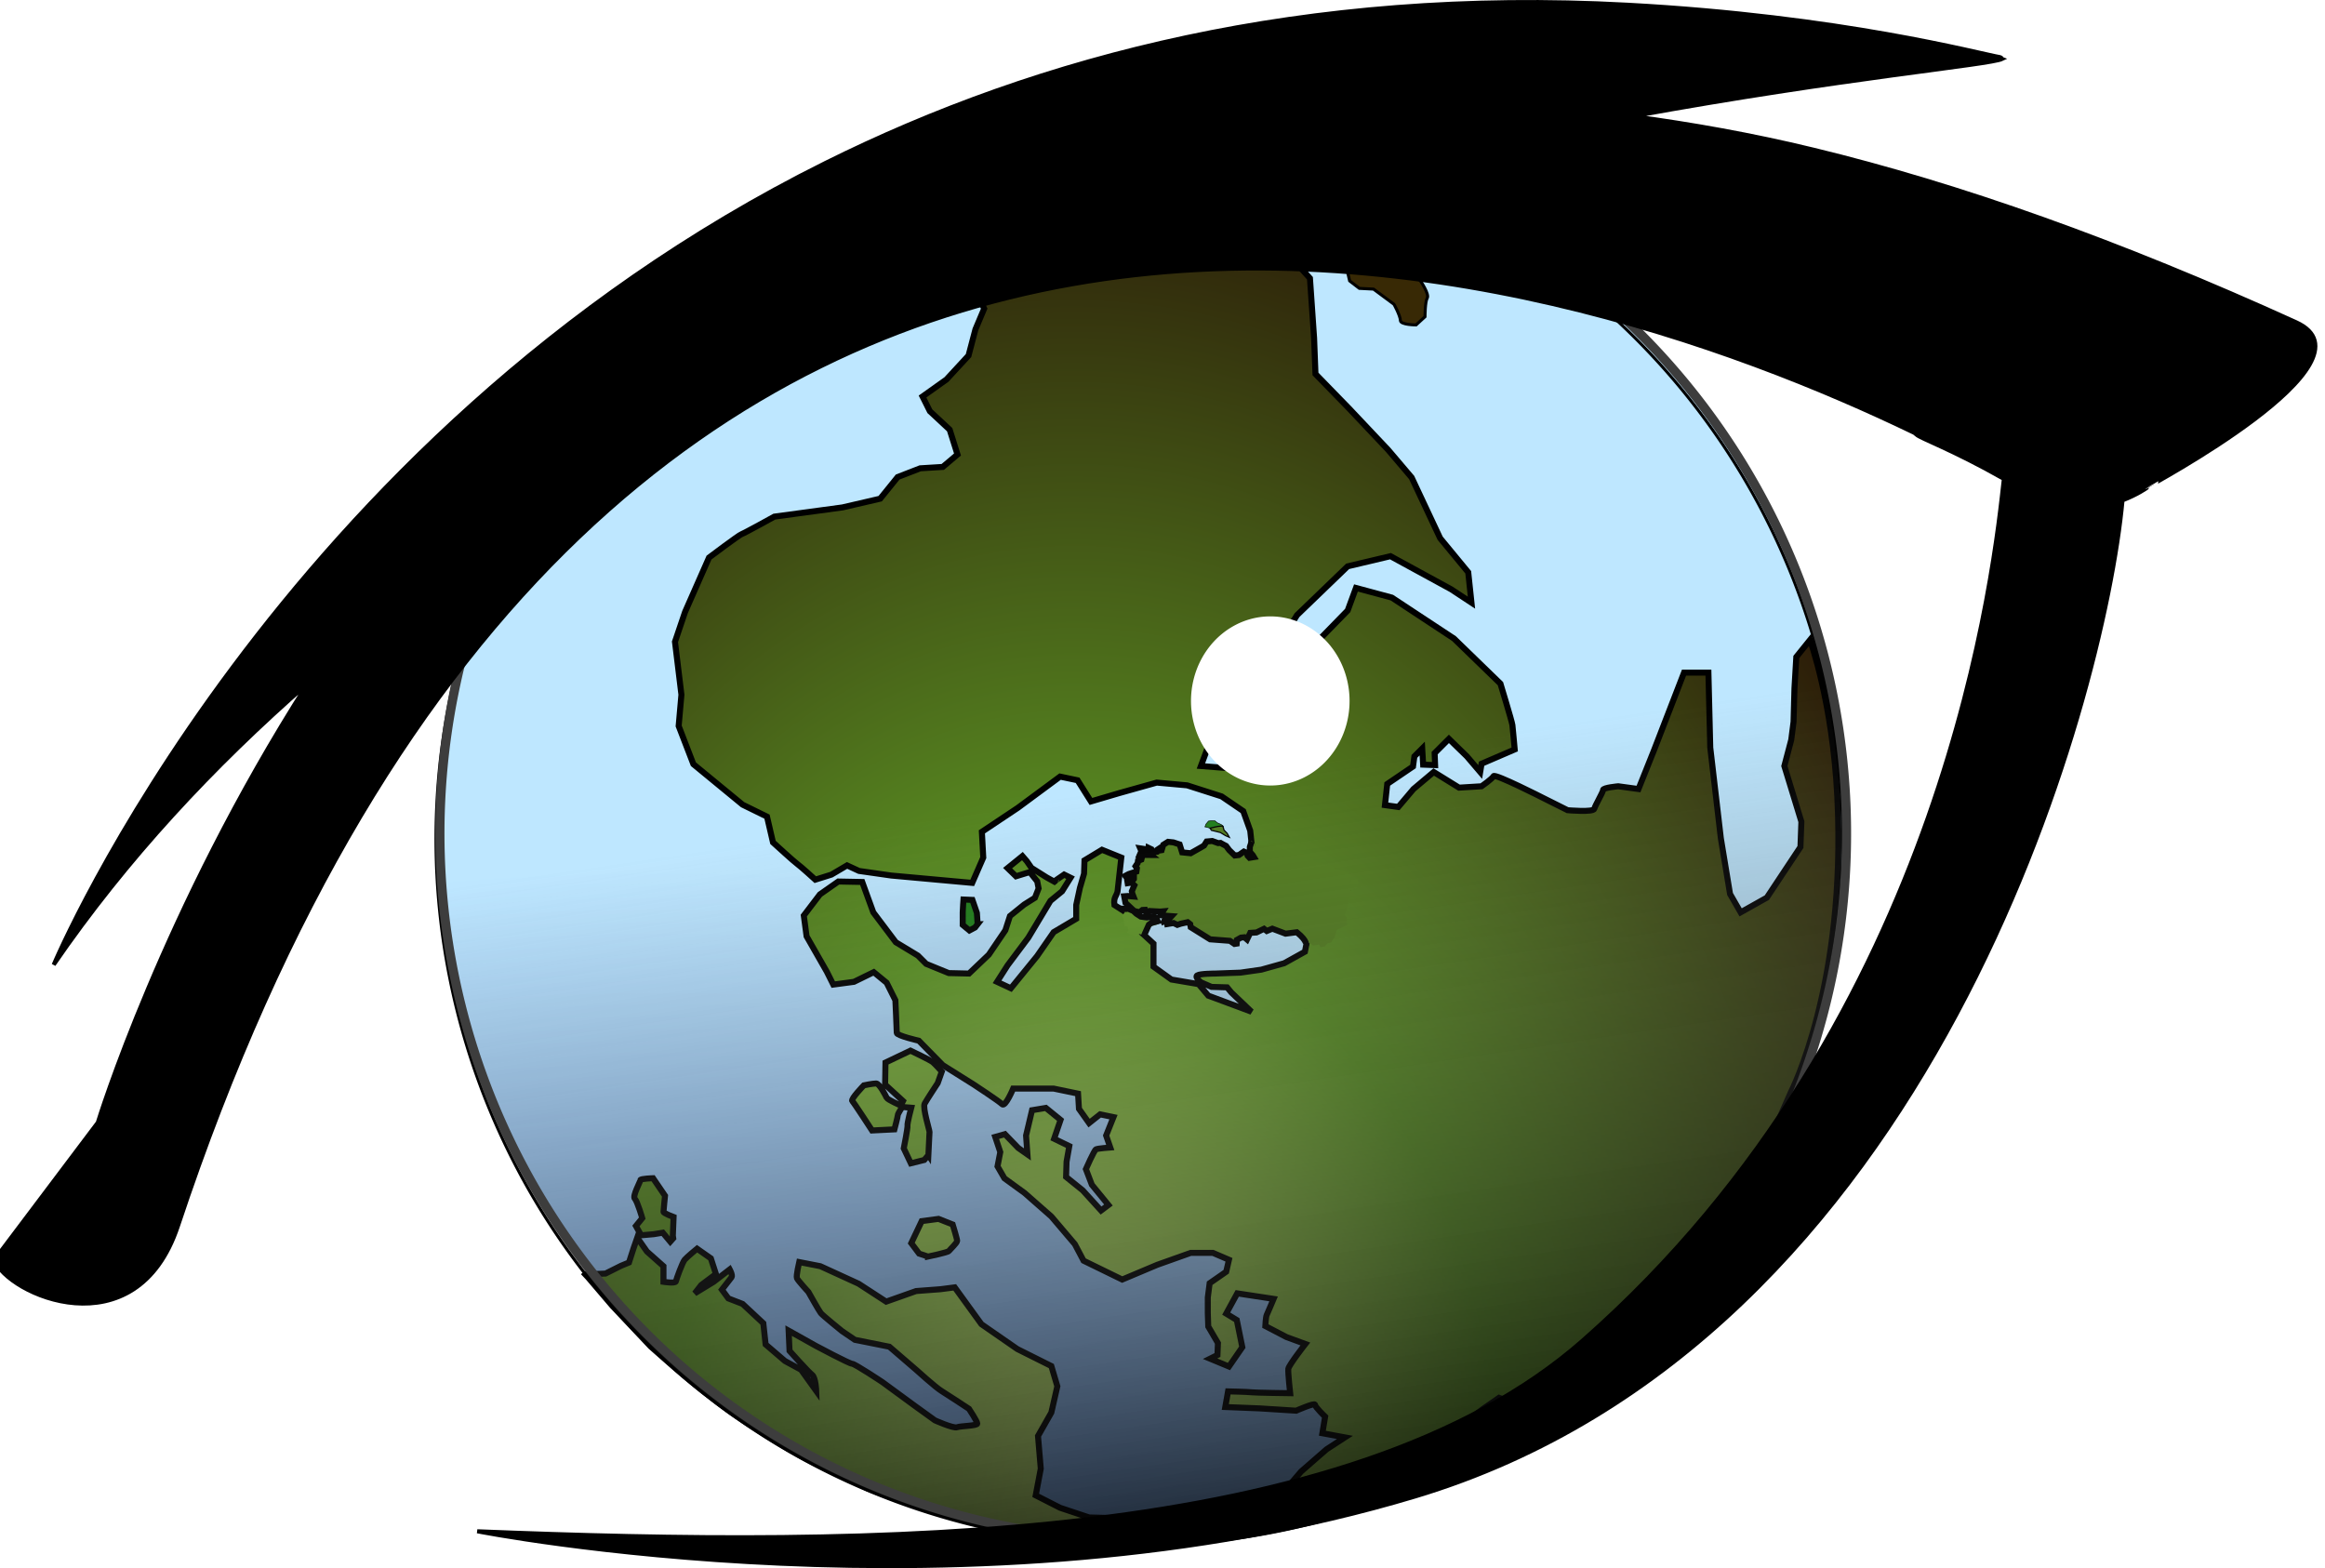 <?xml version="1.0" encoding="UTF-8" standalone="no"?>
<svg width="610.95" xmlns="http://www.w3.org/2000/svg" xmlns:xlink="http://www.w3.org/1999/xlink" height="412.07">
 <defs>
  <filter id="filter6611" style="color-interpolation-filters:sRGB" height="1.311" width="1.366" y="-.156" x="-.183">
   <feGaussianBlur id="feGaussianBlur6613" stdDeviation="3.603"/>
  </filter>
  <linearGradient id="linearGradient3154" y2=".463" x2=".495" y1=".998" x1=".574">
   <stop id="stop20975" stop-opacity=".804" offset="0"/>
   <stop id="stop20973" stop-color="#646464" stop-opacity="0" offset="1"/>
  </linearGradient>
  <radialGradient id="radialGradient3158" gradientUnits="userSpaceOnUse" cy="352" cx="348" gradientTransform="matrix(.02 0 0 .023 476.54 407.07)" r="322.95">
   <stop id="stop7984" offset="0"/>
   <stop id="stop7990" offset=".7"/>
   <stop id="stop7986" stop-color="#0093ff" stop-opacity="0" offset="1"/>
  </radialGradient>
  <radialGradient id="radialGradient3156" gradientUnits="userSpaceOnUse" cy="47.956" cx="654.58" gradientTransform="matrix(-.706 .855 -.91 -.736 511.27 54.559)" r="117.98">
   <stop id="stop13197" stop-color="#e2f2ff" offset="0"/>
   <stop id="stop13199" stop-color="#fff" stop-opacity="0" offset="1"/>
  </radialGradient>
  <radialGradient id="radialGradient3150" gradientUnits="userSpaceOnUse" cy="117" cx="612.52" gradientTransform="matrix(-.454 -4.234 5.181 -.507 -172.72 3384)" r="117.98">
   <stop id="stop3781" stop-color="#0046e8" offset="0"/>
   <stop id="stop3783" stop-color="#bee7ff" offset="1"/>
  </radialGradient>
  <radialGradient id="radialGradient3195" gradientUnits="userSpaceOnUse" cy="65.548" cx="551.77" gradientTransform="matrix(-.09 3.526 -2.501 -.064 473.54 -1509.7)" r="104.76">
   <stop id="stop13174" stop-color="#d7fd7f" offset="0"/>
   <stop id="stop13178" stop-color="#5c9524" offset=".417"/>
   <stop id="stop13176" stop-color="#281306" offset="1"/>
  </radialGradient>
 </defs>
 <rect id="svg_1" height="443" width="685" stroke="#fff" y="-17.067" x="-41.948" stroke-width="5" fill="#fff"/>
 <g id="layer1">
  <path id="path7332" d="m482.93 244.55a182.75 183.54 0 1 1 -365.5 -53.413 182.75 183.54 0 1 1 365.5 53.413z" stroke="#7d7d7d" stroke-width=".1" fill="url(#radialGradient3150)"/>
  <g id="g3785" transform="matrix(1 0 0 -1 25.778 826.09)">
   <path id="path5334" d="m128.03 491.21l5.301 0.226 4.111 2.056 2.055 0.846 1.209 3.749 0.967 2.781 2.54-3.628 4.352-3.869v-4.111s3.144-0.484 3.265 0.121c0.121 0.604 1.693 4.957 2.297 5.683 0.605 0.725 3.265 2.902 3.265 2.902l3.627-2.539 1.33-4.112-3.869-2.902-1.693-2.176 4.958 3.023 4.232 3.265s0.846-1.572 0.483-2.056c-0.362-0.484-2.539-3.265-2.539-3.265l1.693-2.297 3.748-1.451 5.441-5.079 0.605-5.562 5.078-4.353 4.232-2.297 3.99-5.563s-0.121 3.507-1.088 4.232c-0.967 0.726-5.925 6.288-5.925 6.288l-0.242 5.321 7.134-3.991s8.827-4.716 9.552-4.716c0.726 0 7.98-4.836 7.98-4.836l8.585-6.288 5.199-3.748s4.837-2.177 5.804-1.814c0.967 0.363 5.32 0.363 5.32 0.967 0 0.605-2.176 3.87-2.176 3.87s-5.683 3.748-7.255 4.715c-1.572 0.968-6.65 5.563-6.65 5.563l-7.013 6.045-9.068 1.814-3.386 2.298s-5.078 4.111-5.562 4.715c-0.484 0.605-3.264 5.563-3.264 5.563s-2.781 3.023-3.023 3.627c-0.242 0.605 0.604 4.232 0.604 4.232l5.562-1.088 10.036-4.595 7.255-4.716 7.859 2.781 6.408 0.484 3.748 0.484 7.013-9.674 9.431-6.529 8.948-4.474 1.572-5.321-1.572-6.892-3.507-6.167 0.726-8.585-1.33-7.013 6.408-3.265 7.617-2.539 9.431-0.242 10.882 0.484 8.585-3.507 8.585 2.298s0.846 4.595 3.023 5.078c2.176 0.484 8.705 0.363 9.31 1.088 0.604 0.726 5.925 6.893 5.925 6.893l6.65 5.804 4.836 3.144-5.925 1.088 0.726 4.353s-2.66 2.539-2.66 3.144c0 0.604-4.957-1.572-4.957-1.572l-9.553 0.604-9.068 0.363 0.726 4.111s5.32-0.12 6.166-0.241c0.846-0.121 10.157-0.242 10.157-0.242s-0.605 5.441-0.484 6.408c0.121 0.968 4.474 6.53 4.474 6.53l-4.958 1.814-5.562 2.902s0.121 2.418 0.363 2.902c0.242 0.483 1.814 4.232 1.814 4.232l-9.552 1.451-2.902-5.321 2.781-1.692 1.451-7.135-3.507-5.078-4.957 2.056 1.935 0.967 0.121 3.144-2.54 4.353-0.12 3.506v4.112l0.483 3.748 4.353 3.023 0.725 3.144-4.231 1.814h-5.804l-8.827-3.144-9.189-3.87-10.157 4.958-2.297 4.353-6.166 7.255-7.013 6.167-5.32 3.869-1.814 3.144 0.726 3.748-1.331 3.991 2.54 0.725 3.506-3.627 2.418-1.693-0.362 4.957 1.571 6.651 3.628 0.605 3.869-3.144-1.693-4.958 3.99-1.935-0.725-4.111-0.121-3.99 4.353-3.507 4.836-5.32 1.935 1.451-4.353 5.32-1.572 4.111s2.177 4.958 2.66 5.2c0.484 0.242 3.748 0.484 3.748 0.484l-1.088 3.143 1.935 4.837-3.507 0.726-2.902-2.298-2.66 3.749-0.241 3.99-6.409 1.33h-10.64s-2.055-4.958-2.902-4.111c-0.846 0.846-7.496 5.199-7.496 5.199l-8.101 5.079-6.288 6.408s-5.803 1.331-5.803 2.056c0 0.726-0.363 8.585-0.363 8.585l-2.298 4.595-3.385 2.781-5.199-2.539-5.441-0.726-1.693 3.386-5.32 9.311-0.726 5.441 4.232 5.562 4.837 3.386 6.287-0.121 2.902-7.98 5.925-7.86 5.803-3.507 2.177-2.176 5.925-2.419 5.32-0.12 5.199 4.957 4.353 6.409 1.209 3.748 3.748 3.023 2.815 1.767 0.966 2.465-0.359 1.847-1.958 2.451-3.624-1.111-2.209 2.147 3.899 3.16 1.163-1.347 1.206-1.741 4.006-2.517 2.049-1.134c0.845 0.629-1.699-1.002 2.536 1.886l1.689-0.834-2.232-3.568-3.055-2.504-5.804-9.673-5.441-7.255-2.781-4.353 3.628-1.693 6.892 8.464 4.352 6.288 5.925 3.507v3.627l0.967 4.474 1.088 3.749 0.121 3.506 4.595 2.781 5.078-2.055-0.998-8.948c-0.272-1.169-1.087-1.523-0.815-3.507l5.682-3.627 1.451-3.628 3.144-2.902v-6.046l4.716-3.385 7.133-1.21 2.539-3.023 8.464-3.143 2.902-1.089-5.32 5.079-1.088 1.33-4.111 0.121-2.781 1.209s-1.693 1.33-0.967 1.814c0.725 0.483 4.715 0.483 4.715 0.483l6.65 0.242 5.471 0.781 6.022 1.69 5.448 3.029 0.611 3.17 2.64 4.027 7.7 8.823s-9.755 4.961-10.118 5.566c-0.363 0.604-14.679 5.258-14.679 5.258l-0.536 4.974-1.833 5.124-5.683 3.87-9.068 2.902-7.981 0.725-9.914-2.781-7.376-2.176-3.506 5.562-4.595 0.967-11.124-8.222-9.431-6.288 0.363-6.771-2.902-6.651-21.28 1.935-8.464 1.209-3.144 1.451-4.111-2.418-4.232-1.33s-3.99 3.627-4.715 4.111c-0.726 0.483-6.409 5.683-6.409 5.683l-1.572 6.771-6.408 3.144-12.937 10.641-3.869 10.036 0.725 8.222-1.693 13.906 2.66 7.86 6.288 14.268s7.859 5.925 8.584 6.167c0.726 0.241 8.585 4.594 8.585 4.594l17.895 2.419 9.915 2.297 4.594 5.683 5.925 2.298 5.925 0.363 3.869 3.264-2.056 6.53-5.199 4.837-1.934 3.869 6.287 4.474 5.804 6.288 1.813 6.892 2.298 5.441-2.298 4.958-0.121 8.101 2.781 6.046s9.19 6.53 9.794 7.013c0.605 0.484 9.31 9.311 9.31 9.311l0.726 4.958 13.3 1.934 12.575-0.483s5.925-0.605 7.013-0.605 10.519-4.111 10.519-4.111l5.683-10.52 2.539-9.19 7.98-3.023 5.804-6.408 1.088-15.72 0.363-9.431 8.826-9.069 10.278-10.883 6.166-7.255 7.497-15.961 7.375-8.948 0.847-7.98-5.32 3.507-15.961 8.706-11.244-2.661-13.301-12.817-7.98-12.696-10.519-13.906-5.199-8.827-1.572-4.232 6.166-0.483 4.353 6.287s5.562 6.167 5.562 6.651c0 0.483 6.046 8.827 6.288 9.552 0.241 0.726 6.65 9.069 6.65 9.069l9.552 9.794 2.176 5.925 9.431-2.539 16.323-10.762 12.212-11.85s3.023-9.915 3.144-10.882c0.121-0.967 0.604-6.409 0.604-6.409l-8.705-3.748-0.363-2.177-3.506 4.111-4.716 4.595-3.748-3.748 0.121-3.144-3.144 0.121-0.242 4.232-2.055-2.056-0.363-2.66-6.771-4.595-0.605-5.562 3.507-0.483 3.99 4.715 5.32 4.474 6.65-4.111 5.925 0.363s2.781 1.934 3.143 2.66c0.363 0.725 12.938-5.683 12.938-5.683l6.529-3.265s6.771-0.605 7.013 0.363c0.242 0.967 2.297 4.353 2.297 4.957 0 0.605 3.99 0.968 3.99 0.968l5.321-0.726 4.111 10.278 7.859 20.314h6.408l0.484-19.709 2.781-23.821 2.418-14.631 2.781-4.837 6.892 3.87 8.826 13.301 0.242 6.65-4.474 14.631 1.814 6.892 0.605 4.716 0.241 8.827 0.484 8.223 3.606 4.474s5.925-16.214 7.177-41.323c2.455-49.267-12.234-77.581-12.234-77.581-10.538-24.257-14.574-30.472-13.901-28.867l-15.722-15.468s-7.497-7.376-7.497-7.86c0-0.483-14.025-14.268-14.025-14.268l-13.421-11.85-7.981-3.385-4.111 1.451-4.352-3.023-5.103-3.834-12.671-9.467 5.181-2.312s-12.235-6.312-18.159-8.368c-5.925-2.055-13.427-5.254-28.263-8.027-14.341-2.681-27.806-2.694-35.57-2.833l-14.045 0.78s-12.818 1.625-18.398 2.769c0 0-2.452 0.405-14.502 3.544-12.254 3.719-20.06 6.961-20.06 6.961-13.824 6.449-16.639 7.922-21.009 10.498-7.617 4.488-14.751 9.443-14.751 9.443s-5.364 3.738-12.236 9.507c-2.908 2.44-8.991 7.85-8.991 7.85l-10.074 10.681-6.429 7.531-0.678 0.721z" fill-rule="evenodd" stroke="#000" stroke-width="1.58" fill="url(#radialGradient3195)"/>
   <a id="a6348" fill="#54801f" transform="matrix(1.578 -.069 .069 1.578 -446.29 259.68)">
    <path id="path3304" fill-rule="evenodd" d="m450.14 224.84l1.538 0.318 0.637-0.278 0.569 0.22 1.132 0.302 0.441-0.319 0.101-0.492 3.321-1.876 3.297-0.104 0.783-0.487 0.36 0.074 0.009 0.617 0.666 0.411 0.563 0.082 0.448-0.352 0.485 1.125 1.035 0.111 1.228 0.664 0.48-0.345 0.902 0.426 2.233-0.735 1.696 0.214 2.442-1.75 0.492-0.069 0.408-0.326 1.014 0.21 0.258-0.425 0.654 0.135 0.495 0.581 0.556 0.115 0.558 0.935 0.327 1.229 1.692 0.896-0.05 0.741-0.161 0.616-0.29 0.248 0.289 0.914 0.544 3.154 0.842 0.55 0.382 0.796-0.154 0.583-0.852-0.005-0.391-0.422 0.028 1.268-13.266 4.28-1.924-0.145-0.37-0.242-0.425-0.088-0.194 0.609-0.527 0.404-0.371-0.35-0.272-0.5 0.031-0.814 0.521-0.542 0.199-0.301-0.72-0.149-0.343 0.339-0.127 0.452-0.519 0.2-0.796-0.609-0.694-0.109-0.962 0.86-0.548 0.673-0.565 0.259-0.381 0.195-0.4-0.048-0.985 0.309-0.93-0.124-0.402-0.698-0.542-0.351-1.632-1.021-1.416 0.083-0.473 1.303-1.05 0.295-0.898 0.054-0.777-0.536-0.224-0.9-0.196-0.041-0.231 0.294-0.326-0.238-0.07-0.322-0.491-0.102-0.323 0.241-0.087 0.255-0.486 0.207-0.036-0.486-0.565 0.259-0.767 0.081 0.179-0.373 0.598-0.252 0.557-0.056 0.48-0.345-1.016-0.039-0.774 0.113-0.155-0.408 0.46-0.247-0.051-0.25-0.562-0.253-0.031-0.348-0.331-0.547 0.238-0.327-0.056-0.558-0.7-0.247-0.569-0.22-0.549-0.318 0.271-0.32 0.182-0.885 0.229 0.047 0.291 0.573 0.037 0.315 0.439 0.022 0.008-0.203-0.292-0.402 0.081-0.393 0.329-0.274-0.155-0.408-0.219-0.592 0.12-0.419 0.193-0.439-0.947 0.043-0.599-0.073 0.256-1.075 1.492-1.28 0.571-0.121 0.322-0.07 0.495 0.41 0.436 0.039 0.183-0.475 0.357 0.005 0.244 0.307 1.743-0.015 0.449 0.059-0.188-0.329-0.168-0.342 1.239-0.051 0.583-0.016-0.384-0.455-0.661-0.102-0.21-0.471 0.17-0.409-0.066-0.013 0 0z"/>
   </a>
   <a id="a6352" fill="#629a28" transform="matrix(1.578 -.069 .069 1.578 -446.29 259.68)">
    <path id="path4275" fill-rule="evenodd" d="m449.64 224.74l-0.259 0.596-0.368 0.129-1.192-0.178-1.009 0.099-0.777 0.455-0.645 0.481-0.617 0.29c-0.395 0.317-1.118 0.82-1.185 0.951l0.044-0.989 0.735-0.087-0.333 0.137-0.321-0.443-0.273-0.33 0.278-0.524 0.25-1.212 0.479-0.004 0.188-0.747-0.261-0.225 0.369-0.3 1.26-0.32 0.424 0.429 1.155-0.308 0.069 0.493 0.167 0.513 0.384 0.455 0.352 0.278 1.086 0.361z"/>
   </a>
   <g stroke="#000" fill-rule="evenodd">
    <g stroke-width="1.58">
     <path id="path7340" fill="#97c750" d="m218.09 495.9s5.196 1.079 5.49 1.471c0.294 0.392 2.157 2.157 2.157 2.647 0 0.49-1.177 4.314-1.177 4.314l-3.725 1.471-4.412-0.588-2.745-5.785 2.059-2.745 2.353-0.784z"/>
     <path id="path7344" fill="#78ad39" d="m218.18 522.56s0.294 5.589 0.294 6.079c0 0.49-1.863 6.373-1.275 7.451 0.589 1.079 3.432 5.393 3.432 5.393l1.078 3.039s-1.667 1.863-2.353 2.451c-0.686 0.588-5.882 3.04-5.882 3.04l-6.569-3.138-0.098-5.785 4.706-4.313-0.588-1.177s-3.432 1.471-3.726 2.059c-0.294 0.588-1.862 3.726-2.745 3.726-0.882 0-3.235-0.491-3.235-0.491s-3.53-3.627-3.039-4.117c0.49-0.491 5.196-7.746 5.196-7.746l5.882 0.294s0.882 3.334 0.882 3.726c0 0.392 1.177 2.157 1.177 2.157l2.353-0.196s-1.079-4.118-0.981-4.706c0.099-0.589-0.98-5.981-0.98-5.981l1.863-3.922 3.529 0.882 1.079 1.275z"/>
     <path id="path7346" fill="#578821" d="m151.03 501.39l0.196 4.903s-2.647 0.98-2.647 1.372c0 0.392 0.392 4.216 0.392 4.216l-3.138 4.608s-3.333-0.098-3.333-0.49c0-0.392-2.157-4.216-1.47-4.902 0.686-0.686 1.96-5.099 1.96-5.099l-1.666-2.058 1.372-2.452 3.334 0.295 2.353 0.392 1.96-2.353 0.785 0.882-0.098 0.686z"/>
     <path id="path7348" fill="#21811b" d="m231.12 583.25l-0.196 2.941-1.177 3.432-2.353 0.098s-0.196-2.844-0.196-3.334v-3.333l1.765-1.471 1.471 0.784 0.686 0.883z"/>
    </g>
    <path id="path5256" stroke-width=".158" fill="#21811b" d="m292.33 608.44l-1.197 0.332-0.285 0.047 0.285 0.726 0.646 0.783 0.864 0.099 0.787-0.005 0.69-0.555 0.976-0.433 0.586-0.452-0.031-0.081-1.249-0.386-0.713 0.092-1.36-0.168 0.001 0.001z"/>
   </g>
   <a id="a5258" fill="#537e1f" transform="matrix(1.927 .31 -.31 1.927 -71.573 85.574)">
    <path id="path5254" d="m227.84 234.11l-1.141 0.485-0.131 0.304 0.696 0.055 0.406 0.016 0.596-0.042 0.074-0.208 0.031-0.36 0.359-0.515 0.203-0.563-0.468 0.297-0.625 0.531z" fill-rule="evenodd" stroke="#000" stroke-width=".162"/>
   </a>
   <path id="path7336" d="m340.44 746.2l-5.294 3.922-3.725 0.196-2.549 1.961-0.784 3.334 5.49-0.392-3.137 2.353s-4.51 0.784-4.51 1.569c0 0.784-0.588 3.726-0.588 4.51 0 0.784 0.392 6.275 1.176 6.275 0.784 0 5.098-1.177 6.078-0.98 0.98 0.196 7.059-1.177 7.059-1.177s0.392-3.922 0.392-4.706c0-0.784 0.392-4.902 1.961-5.687 1.569-0.784 4.118-3.333 4.902-4.314 0.784-0.98 2.941-4.314 2.353-5.294-0.588-0.98-0.588-4.902-0.588-4.902l-2.353-2.157s-4.118 0-4.118 1.177c0 1.177-1.765 4.51-1.765 4.314z" fill-rule="evenodd" stroke="#000" stroke-width=".79" fill="#382905"/>
   <a id="a6348-1" fill="none" transform="matrix(1.578 -.069 .069 1.578 -445.67 259.41)">
    <path id="path3304-7" stroke="#000" d="m464.05 239.27l-0.254-0.91 0.031-0.814 0.521-0.542 0.199-0.301-0.72-0.149-0.343 0.339-0.127 0.452-0.519 0.2-0.796-0.609-0.694-0.109-0.962 0.86-0.548 0.673-0.565 0.259-0.381 0.195-0.4-0.048-0.985 0.309-0.93-0.124-0.402-0.698-0.542-0.351-1.632-1.021-1.416 0.083-0.473 1.303-1.05 0.295-0.898 0.054-0.777-0.536-0.224-0.9-0.196-0.041-0.231 0.294-0.326-0.238-0.07-0.322-0.491-0.102-0.323 0.241-0.087 0.255-0.486 0.207-0.036-0.486-0.565 0.259-0.767 0.081 0.179-0.373 0.598-0.252 0.557-0.056 0.48-0.345-1.016-0.039-0.774 0.113-0.155-0.408 0.46-0.247-0.051-0.25-0.562-0.253-0.031-0.348-0.331-0.547 0.238-0.327-0.056-0.558-0.7-0.247-0.569-0.22-0.549-0.318 0.271-0.32 0.182-0.885 0.229 0.047 0.291 0.573 0.037 0.315 0.439 0.022 0.008-0.203-0.292-0.402 0.081-0.393 0.329-0.274-0.155-0.408-0.219-0.592 0.12-0.419 0.193-0.439-0.947 0.043-0.599-0.073 0.256-1.075 1.492-1.28 0.571-0.121 0.322-0.07 0.495 0.41 0.436 0.039 0.183-0.475 0.357 0.005 0.244 0.307 1.743-0.015 0.449 0.059-0.188-0.329-0.168-0.342 1.239-0.051 0.583-0.016-0.384-0.455-0.661-0.102-0.21-0.471 0.17-0.409-0.066-0.013 0 0 1.538 0.318 0.637-0.278 0.569 0.22 1.132 0.302 0.441-0.319 0.101-0.492 3.321-1.876 3.297-0.104 0.783-0.487 0.36 0.074 0.009 0.617 0.666 0.411 0.563 0.082 0.448-0.352 0.485 1.125 1.035 0.111 1.228 0.664 0.48-0.345 0.902 0.426 2.233-0.735 1.856 0.324c1.993-1.476 1.589-2.11 1.589-2.11"/>
   </a>
   <a id="a6352-2" fill="#629a28" transform="matrix(1.578 -.069 .069 1.578 -455.78 248.02)">
    <path id="path4275-7" fill="none" stroke="#000" d="m452.88 230.13l0.167 0.513 0.613 1.54 0.352 0.278 1.086 0.361v0l-0.259 0.596-0.368 0.129-1.192-0.178-1.01 0.099-0.776 0.455-0.498 0.43-0.851 0.324-1.055-0.02 0.081-0.393"/>
   </a>
  </g>
  <g id="g3954" transform="matrix(.507 0 0 .507 -28.506 216.98)">
   <path id="path20954" d="m1007.4 59.528a360.72 362.25 0 1 1 -721.43 -105.42 360.72 362.25 0 1 1 721.43 105.42z" stroke="#000" stroke-width="1.522" fill="url(#linearGradient3154)"/>
   <g id="g3948">
    <a id="a22927" transform="matrix(3.118 0 0 3.118 -105.22 -1206.6)">
     <path id="path13191" d="m357.5 405.18a115.69 116.18 0 1 1 -231.38 -33.811 115.69 116.18 0 1 1 231.38 33.811z" stroke="#3d3d3d" stroke-width="1.522" fill="url(#radialGradient3156)"/>
    </a>
   </g>
  </g>
  <g id="g3701">
   <path id="path3929" opacity=".512" d="m391.77 209.27a87.682 91.217 0 1 1 -175.36 0 87.682 91.217 0 1 1 175.36 0z" stroke-width="13" fill="url(#radialGradient3158)"/>
   <path id="path6457" filter="url(#filter6611)" fill="#fff" d="m354.63 184.19a20.833 22.222 0 1 1 -41.667 0 20.833 22.222 0 1 1 41.667 0z"/>
  </g>
  <g stroke="#000" fill-rule="evenodd">
   <path id="path7338" stroke-width=".79" fill="#bee86d" d="m310.67 58.129l5.686 0.686 1.078 3.922-3.431 3.432-5.392-1.765s-5.882-2.255-6.176-2.941c-0.294-0.686 1.765-3.824 1.765-3.824l3.922-0.294 2.549 0.784z"/>
   <path id="path3170" stroke-width="1.062" d="m216.75 42.898c-144.49 71.976-202.64 210.61-202.64 210.61 19.035-27.743 41.987-52.27 66.709-73.842-38.053 59.473-55.119 115.31-55.119 115.31l-27.167 36.057c3.263 9.106 37.198 24.321 48.224-8.873 111.9-336.89 362.82-253.56 456.24-208.43 0.109 0.052 0.473 0.409 0.581 0.462 0.921 0.982 9.313 3.878 22.985 11.645-2.303 20.326-13.932 141.34-110.71 226.45-61.486 54.069-187.26 54.207-290.44 50.087 0 0 130.22 25.782 246.5-9.161 136.06-40.888 181.01-209.37 185.83-261.73 3.706-1.408 6.554-3.321 6.483-3.379-0.113-0.094 62.062-33.013 39.11-43.44-46.558-21.151-88.203-35.985-126.88-45.35-16.294-3.945-31.865-6.687-47.275-8.773 55.206-10.07 93.774-13.469 96.965-15.058-0.176-0.073-0.188-0.395-0.581-0.462-5.553-0.953-41.506-10.736-97.924-13.782-84.629-4.569-154.35 13.497-210.89 41.662z"/>
  </g>
 </g>
</svg>
